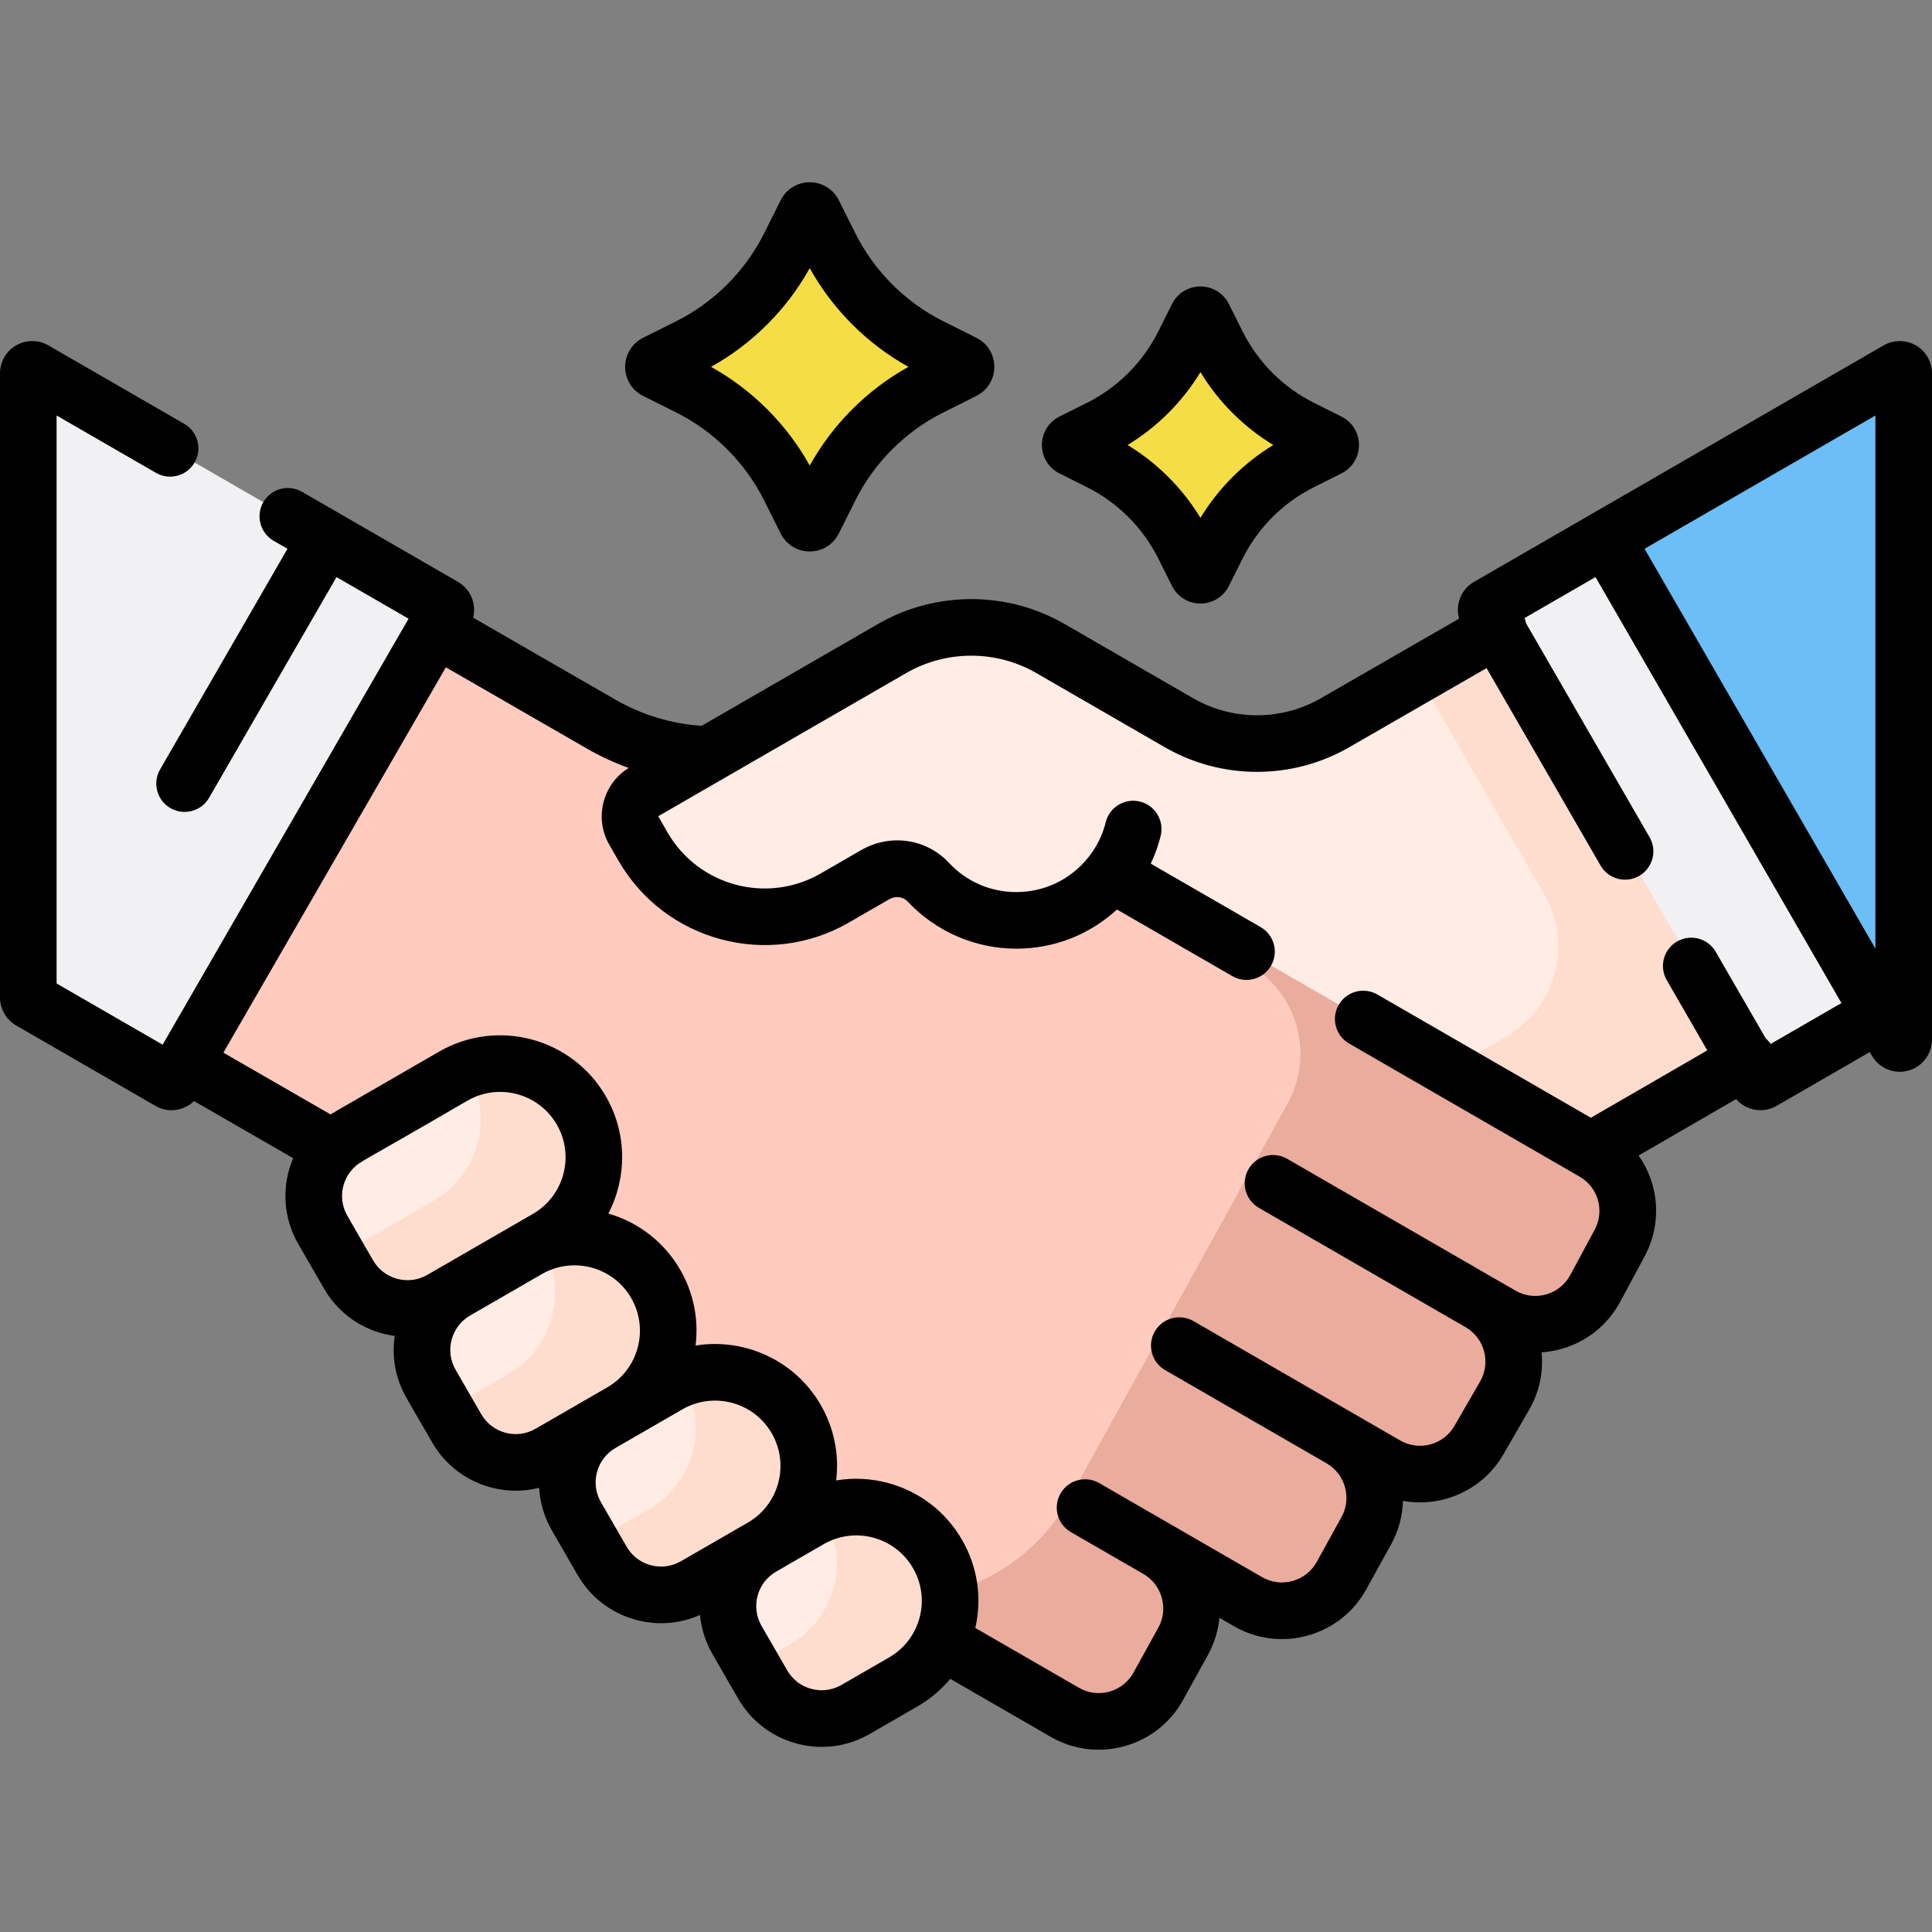 <svg id="Capa_1" enable-background="new 0 0 511.969 511.969" height="512" viewBox="0 0 511.969 511.969" width="512" xmlns="http://www.w3.org/2000/svg"><rect x="0" y="0" width="511.969" height="511.969" fill="#808080" stroke="none"/><g><g fill="#ffece4"><path d="m116.991 344.322 27.966-16.146c11.876-6.857 15.946-22.043 9.089-33.92-6.857-11.876-22.043-15.946-33.92-9.089l-27.966 16.147c-8.624 4.979-11.579 16.007-6.6 24.63l6.8 11.778c4.98 8.624 16.007 11.579 24.631 6.6z"/><path d="m145.664 385.112 19.003-10.971c11.876-6.857 15.946-22.043 9.089-33.92-6.857-11.876-22.043-15.946-33.92-9.089l-19.003 10.971c-8.624 4.979-11.579 16.007-6.6 24.63l6.8 11.778c4.98 8.626 16.007 11.581 24.631 6.601z"/><path d="m184.189 420.215 17.724-10.233c11.876-6.857 15.946-22.043 9.089-33.92-6.857-11.876-22.043-15.946-33.92-9.089l-17.724 10.233c-8.624 4.979-11.579 16.007-6.6 24.63l6.8 11.778c4.98 8.625 16.007 11.58 24.631 6.601z"/><path d="m226.744 452.99 12.603-7.276c11.876-6.857 15.946-22.043 9.089-33.92-6.857-11.876-22.043-15.946-33.92-9.089l-12.603 7.276c-8.624 4.979-11.579 16.007-6.6 24.63l6.8 11.778c4.98 8.626 16.007 11.58 24.631 6.601z"/><path d="m397.043 166.602-43.256 24.918c-12.8 7.388-28.57 7.387-41.369-.003l-34.035-19.65c-12.995-7.503-29.005-7.503-42 0l-65.637 37.896c-3.629 2.095-4.872 6.735-2.777 10.363l2.444 4.234c10.269 17.786 33.015 23.878 50.802 13.611 4.255-2.456 8.056-4.651 10.716-6.186 4.584-2.646 10.447-1.892 14.059 1.976 5.825 6.236 14.121 10.135 23.328 10.135 10.264 0 19.395-4.845 25.234-12.373l28.249 16.31h-.001l46.518 26.857 52.257 30.171 41.444-23.984z"/></g><path d="m48.959 281.702 39.295 22.645-.12-.112.12.112c1.13-1.159 2.435-2.184 3.906-3.033l27.966-16.146c11.876-6.857 27.063-2.788 33.92 9.089 6.857 11.876 2.788 27.063-9.089 33.92l-5.121 2.957c11.877-6.857 27.063-2.788 33.92 9.089 6.856 11.875 2.788 27.06-9.086 33.918l12.412-7.166c11.877-6.857 27.063-2.788 33.92 9.089 6.857 11.877 2.788 27.063-9.089 33.92l12.603-7.276c11.877-6.857 27.063-2.788 33.92 9.089 4.257 7.374 4.302 16.023.882 23.163l3.399 1.791 29.43 16.992c8.74 5.046 19.92 1.937 24.799-6.897l6.577-11.907c4.75-8.6 1.741-19.42-6.767-24.333l-16.714-9.65 40.654 23.472c8.74 5.046 19.919 1.937 24.798-6.897l6.577-11.907c4.75-8.6 1.741-19.42-6.767-24.333l-24.807-14.323 36.792 21.242c8.624 4.979 19.651 2.024 24.631-6.6l6.8-11.779c4.978-8.623 2.025-19.649-6.597-24.629l-22.497-12.995 28.206 16.289c8.808 5.086 20.077 1.886 24.895-7.071l6.446-11.98c4.618-8.584 1.579-19.284-6.863-24.158l-99.51-57.452-28.248-16.309c-5.838 7.528-14.97 12.373-25.234 12.373-9.207 0-17.503-3.899-23.328-10.135-3.613-3.868-9.476-4.621-14.059-1.976-2.659 1.535-6.461 3.729-10.716 6.186-17.786 10.268-40.532 4.176-50.801-13.61l-2.445-4.235c-2.095-3.629-.852-8.268 2.777-10.363l17.038-9.837c-9.957-.249-19.75-3-28.464-8.029l-43.903-25.301z" fill="#ffcbbe"/><path d="m425.55 142.678-31.194 18.01c-.499.288-.67.926-.382 1.424l71.629 124.065c.288.499.926.67 1.424.382l31.194-18.01z" fill="#f1f1f4"/><path d="m117.612 160.687-108.548-62.67c-.695-.402-1.564.1-1.564.903v165.42c0 .373.199.717.521.903l36.92 21.316c.499.288 1.136.117 1.424-.382l71.629-124.065c.288-.499.117-1.137-.382-1.425z" fill="#f1f1f4"/><path d="m425.55 142.678 76.973 133.321c.533.924 1.946.545 1.946-.521v-176.558c0-.803-.869-1.304-1.564-.903z" fill="#6bbef6"/><path d="m255.374 98.212-8.785 4.392c-11.522 5.761-20.864 15.103-26.625 26.625l-4.392 8.785c-.411.822-1.583.822-1.994 0l-4.392-8.785c-5.761-11.522-15.103-20.864-26.625-26.625l-8.785-4.392c-.822-.411-.822-1.583 0-1.994l8.785-4.392c11.521-5.761 20.864-15.103 26.625-26.625l4.392-8.785c.411-.822 1.583-.822 1.994 0l4.392 8.785c5.761 11.522 15.103 20.864 26.625 26.625l8.785 4.392c.821.411.821 1.583 0 1.994z" fill="#f4dd45"/><path d="m352.111 118.753-7.321 3.66c-9.601 4.801-17.386 12.586-22.187 22.187l-3.66 7.321c-.342.685-1.319.685-1.662 0l-3.66-7.321c-4.801-9.601-12.586-17.386-22.187-22.187l-7.321-3.66c-.685-.342-.685-1.319 0-1.662l7.321-3.66c9.601-4.801 17.386-12.586 22.187-22.187l3.66-7.321c.342-.685 1.319-.685 1.662 0l3.66 7.321c4.801 9.601 12.586 17.386 22.187 22.187l7.321 3.66c.685.343.685 1.32 0 1.662z" fill="#f4dd45"/><path d="m154.046 294.256c-6.205-10.747-19.23-15.101-30.452-10.751.154.247.305.497.452.751 6.857 11.876 2.788 27.063-9.089 33.919l-25.411 14.671 2.815 4.875c4.979 8.624 16.007 11.579 24.63 6.6l27.966-16.146c11.877-6.856 15.946-22.042 9.089-33.919z" fill="#ffddce"/><path d="m173.756 340.221c-6.205-10.747-19.23-15.101-30.452-10.751.154.247.305.497.452.751 6.857 11.876 2.788 27.063-9.089 33.92l-16.448 9.497 2.815 4.875c4.979 8.624 16.006 11.579 24.63 6.6l19.003-10.971c11.877-6.858 15.946-22.044 9.089-33.921z" fill="#ffddce"/><path d="m211.002 376.062c-6.205-10.747-19.23-15.101-30.452-10.751.154.247.305.497.452.751 6.857 11.876 2.788 27.063-9.089 33.92l-15.169 8.758 2.815 4.875c4.979 8.624 16.007 11.579 24.63 6.6l17.724-10.233c11.876-6.857 15.946-22.043 9.089-33.92z" fill="#ffddce"/><path d="m248.436 411.794c-6.205-10.747-19.23-15.101-30.452-10.751.154.247.305.497.452.751 6.857 11.876 2.788 27.063-9.089 33.92l-10.048 5.802 2.815 4.875c4.979 8.624 16.006 11.579 24.63 6.6l12.603-7.277c11.877-6.857 15.946-22.044 9.089-33.92z" fill="#ffddce"/><path d="m397.042 166.602-21.352 12.3 33.553 58.115c7.61 13.181 3.103 30.035-10.07 37.658l-14.923 8.636 37.323 21.549 41.444-23.984z" fill="#ffddce"/><path d="m422.31 305.284-99.51-57.452-28.248-16.309c-.557.718-1.144 1.411-1.759 2.079l38.197 22.053c12.848 7.418 17.392 23.756 10.219 36.742l-57.832 104.699c-7.044 12.753-18.696 21.318-31.717 24.796.419 4.502-.406 9.025-2.342 13.065l3.399 1.791 29.43 16.992c8.74 5.046 19.92 1.937 24.799-6.897l6.577-11.907c4.75-8.6 1.741-19.42-6.768-24.333l-16.714-9.65 40.654 23.472c8.74 5.046 19.919 1.937 24.799-6.897l6.577-11.906c4.75-8.6 1.741-19.42-6.767-24.333l-24.807-14.323 36.792 21.242c8.624 4.979 19.651 2.024 24.631-6.6l6.8-11.779c4.978-8.623 2.025-19.649-6.596-24.629l-22.497-12.995 28.206 16.289c8.807 5.086 20.077 1.885 24.895-7.071l6.446-11.98c4.617-8.585 1.577-19.285-6.864-24.159z" fill="#eaac9d"/><path d="m507.698 91.522c-2.634-1.521-5.907-1.521-8.543 0-63.24 36.511-44.487 25.684-108.549 62.67-3.5 2.021-4.99 6.102-3.949 9.737l-36.62 21.095c-10.445 6.03-23.423 6.03-33.87-.002l-34.034-19.65c-15.265-8.815-34.234-8.814-49.5 0l-46.703 26.964c-8.003-.518-15.867-2.899-22.866-6.938l-37.688-21.719c.909-3.61-.634-7.537-4.013-9.487l-41.339-23.867c-3.588-2.07-8.174-.843-10.245 2.745-2.071 3.587-.842 8.174 2.745 10.245l3.658 2.112-33.762 58.478c-2.071 3.587-.842 8.174 2.745 10.245 3.571 2.061 8.165.858 10.245-2.745l33.762-58.478 19.098 11.027-65.171 112.881-28.099-16.223v-150.508l26.328 15.2c3.586 2.069 8.174.842 10.245-2.745s.842-8.174-2.745-10.245l-36.015-20.792c-2.635-1.521-5.908-1.521-8.543 0-2.634 1.521-4.27 4.356-4.27 7.398v165.42c0 3.039 1.634 5.872 4.271 7.398l36.917 21.314c1.317.761 2.778 1.149 4.26 1.149 2.138 0 4.326-.812 5.976-2.423l26.263 15.135c-3.111 7.339-2.715 15.689 1.378 22.781l6.8 11.778c4.122 7.141 11.111 11.512 18.733 12.545-.812 5.497.152 11.293 3.14 16.468l6.8 11.777c5.803 10.053 17.505 14.715 28.332 11.998.219 3.942 1.361 7.807 3.393 11.326l6.8 11.778c3.41 5.906 8.915 10.131 15.502 11.896 5.554 1.49 11.482 1.113 16.928-1.306.334 3.623 1.451 7.163 3.325 10.408l6.8 11.778c3.41 5.906 8.916 10.131 15.502 11.896 6.567 1.761 13.454.867 19.374-2.551l12.603-7.276c3.365-1.943 6.299-4.423 8.713-7.324l26.587 15.35c5.993 3.461 12.955 4.337 19.606 2.488 6.658-1.852 12.166-6.203 15.509-12.254l6.577-11.907c1.727-3.126 2.72-6.479 3.036-9.849l3.82 2.206c5.985 3.455 12.947 4.339 19.606 2.487 6.658-1.852 12.165-6.203 15.508-12.253l6.577-11.907c2.011-3.642 3.026-7.589 3.137-11.516 10.078 1.824 21.002-2.607 26.641-12.374l6.801-11.778c2.761-4.781 3.794-10.095 3.294-15.212 1.777-.12 3.558-.429 5.316-.928 6.699-1.903 12.207-6.329 15.507-12.463l6.445-11.98c4.756-8.84 3.848-19.135-1.559-26.787l25.836-14.952c2.592 2.998 7.073 3.904 10.724 1.797l24.698-14.26.551.954c1.915 3.319 5.857 4.988 9.609 3.981 3.729-.999 6.332-4.392 6.332-8.251v-176.557c.001-3.042-1.636-5.877-4.27-7.398zm-10.729 18.583v141.272l-61.174-105.955zm-398.113 223.867-6.8-11.778c-2.423-4.197-1.614-9.314 1.531-12.571 2.031-2.051 1.697-1.281 30.29-17.96 2.723-1.571 5.698-2.318 8.636-2.318 5.994 0 11.832 3.108 15.038 8.662 4.778 8.275 1.932 18.896-6.344 23.675-2.888 1.668-25.695 14.835-27.966 16.146-2.436 1.407-5.272 1.78-7.99 1.052-2.718-.729-4.988-2.471-6.395-4.908zm28.673 40.79-6.8-11.777c-2.903-5.028-1.174-11.482 3.854-14.386 10.903-6.295 7.009-4.047 19.023-10.983 8.277-4.762 18.882-1.913 23.654 6.355 4.778 8.276 1.932 18.896-6.343 23.675l-19.003 10.972c-5.028 2.904-11.481 1.175-14.385-3.856zm44.919 40.009c-2.717-.728-4.988-2.47-6.395-4.906l-6.8-11.778c-1.406-2.436-1.78-5.274-1.052-7.991.727-2.715 2.468-4.985 4.902-6.391.142-.082-1.064.614 17.728-10.236 8.242-4.757 18.875-1.968 23.675 6.344 4.778 8.275 1.932 18.896-6.344 23.675l-17.724 10.232c-2.435 1.405-5.274 1.779-7.99 1.051zm63.149 24.447-12.603 7.276c-2.437 1.406-5.274 1.78-7.991 1.052s-4.988-2.471-6.395-4.906l-6.8-11.778c-1.406-2.437-1.78-5.274-1.052-7.991s2.47-4.987 4.906-6.394l12.603-7.276c4.017-2.319 8.687-2.929 13.151-1.731 4.471 1.198 8.208 4.065 10.523 8.075 4.798 8.306 1.941 18.892-6.342 23.673zm233.611-162.579c-.37-.542-.801-1.021-1.278-1.434l-13.264-22.975c-2.07-3.588-6.66-4.814-10.245-2.745-3.587 2.071-4.816 6.658-2.745 10.245l10.746 18.613-30.851 17.854-56.571-32.66c-3.589-2.071-8.175-.843-10.245 2.745-2.071 3.587-.842 8.174 2.745 10.245 6.51 3.759 55.197 31.868 61.061 35.253 4.962 2.865 6.723 9.062 4.008 14.108l-6.445 11.98c-1.361 2.53-3.633 4.355-6.396 5.141-2.765.787-5.657.427-8.144-1.011-35.722-20.63-14.698-8.482-60.493-34.922-3.589-2.07-8.175-.843-10.245 2.745-2.071 3.587-.842 8.174 2.745 10.245l54.865 31.676c4.962 2.927 6.656 9.336 3.77 14.335l-6.801 11.778c-1.406 2.437-3.677 4.179-6.394 4.906-2.716.728-5.555.354-7.991-1.052-33.829-19.531-19.345-11.168-54.779-31.627-3.586-2.07-8.175-.843-10.245 2.745-2.071 3.587-.842 8.174 2.745 10.245 6.303 3.639 36.49 21.069 42.793 24.708 4.935 2.85 6.708 9.225 3.953 14.212l-6.576 11.906c-1.379 2.495-3.65 4.29-6.397 5.054-2.745.766-5.617.4-8.087-1.025l-20.111-11.611c-.007-.004-.015-.009-.022-.013-.315-.182-20.17-11.645-20.521-11.848l-2.507-1.447c-3.589-2.071-8.175-.843-10.245 2.745-2.071 3.587-.842 8.174 2.745 10.245 4.791 2.766 14.164 8.178 19.222 11.098 4.935 2.849 6.707 9.224 3.952 14.212l-6.577 11.906c-1.378 2.496-3.65 4.291-6.396 5.055-2.747.766-5.617.4-8.087-1.026l-27.446-15.843c1.828-7.98.593-16.228-3.523-23.356-4.318-7.479-11.29-12.829-19.632-15.064-4.547-1.218-9.204-1.431-13.711-.674.808-6.703-.464-13.711-4.091-19.994-6.893-11.938-20.302-17.819-33.167-15.751 1.943-15.725-7.809-30.556-23.116-34.971 4.909-9.473 5.045-21.178-.674-31.083-8.914-15.438-28.725-20.748-44.165-11.834-30.332 17.513-28.2 16.273-28.782 16.638l-28.395-16.364 58.957-102.116 37.413 21.562c3.526 2.035 7.225 3.742 11.04 5.106-6.906 4.263-9.221 13.305-5.136 20.377l2.445 4.234c12.319 21.338 39.704 28.675 61.045 16.356l10.716-6.186c1.606-.928 3.638-.676 4.83.6 7.429 7.954 17.93 12.516 28.809 12.516 10.032 0 19.453-3.722 26.671-10.383l30.581 17.656c3.583 2.067 8.172.847 10.245-2.745 2.071-3.587.842-8.174-2.745-10.245l-29.122-16.814c1.113-2.346 1.991-4.804 2.625-7.358.998-4.021-1.452-8.089-5.472-9.087-4.023-.999-8.089 1.451-9.087 5.472-.815 3.286-2.284 6.314-4.365 9.004-.025.032-.051.065-.075.098-4.669 5.977-11.682 9.403-19.256 9.403-6.838 0-13.176-2.754-17.847-7.754-6-6.425-15.576-7.804-23.291-3.353l-10.715 6.186c-14.178 8.186-32.373 3.312-40.556-10.865l-2.445-4.235c-.023-.041-.009-.094.032-.117 7.857-4.536 57.776-33.356 65.637-37.896 10.64-6.145 23.859-6.145 34.5 0l34.034 19.65c15.072 8.701 33.796 8.703 48.862.007l36.408-20.973 30.205 52.314c2.082 3.605 6.675 4.806 10.245 2.745 3.587-2.071 4.816-6.658 2.745-10.245l-32.722-56.675c-.091-.474-.229-.944-.416-1.403l18.811-10.861 65.172 112.881z"/><path d="m170.422 104.92 8.785 4.393c10.004 5.002 18.268 13.267 23.271 23.271l4.392 8.784c1.469 2.938 4.421 4.763 7.705 4.763 3.281 0 6.237-1.822 7.705-4.763l4.393-8.784c5.002-10.005 13.267-18.27 23.271-23.271l8.785-4.393c2.936-1.468 4.761-4.418 4.762-7.7.001-3.285-1.822-6.239-4.763-7.71l-8.784-4.392c-10.004-5.002-18.268-13.267-23.271-23.271l-4.393-8.785c-1.468-2.937-4.419-4.761-7.703-4.762-3.293 0-6.24 1.83-7.708 4.763l-4.392 8.784c-5.002 10.005-13.267 18.27-23.27 23.271l-8.789 4.394c-2.937 1.471-4.76 4.424-4.759 7.709.003 3.282 1.828 6.234 4.763 7.699zm81.602-13.419c-.001 0-.004.002-.007.004.003-.002.005-.002.007-.004zm-37.449-20.445c6.071 10.938 15.219 20.087 26.158 26.158-10.938 6.072-20.087 15.221-26.158 26.159-6.071-10.938-15.22-20.087-26.158-26.158 10.938-6.072 20.087-15.219 26.158-26.159z"/><path d="m280.759 125.461 7.32 3.66c8.097 4.049 14.785 10.736 18.834 18.832l3.662 7.326c1.438 2.871 4.326 4.655 7.537 4.655s6.1-1.784 7.539-4.66l3.66-7.32c4.049-8.097 10.737-14.784 18.834-18.833.106-.053 7.427-3.714 7.324-3.662 2.871-1.438 4.655-4.326 4.655-7.537s-1.784-6.1-4.659-7.539l-7.32-3.66c-8.097-4.049-14.785-10.737-18.834-18.834l-3.662-7.324c-1.438-2.871-4.326-4.655-7.537-4.655s-6.1 1.784-7.539 4.659l-3.66 7.32c-4.049 8.097-10.737 14.785-18.834 18.834l-7.324 3.662c-2.871 1.438-4.655 4.326-4.655 7.537s1.784 6.1 4.659 7.539zm37.353-26.849c4.772 7.867 11.443 14.538 19.311 19.311-7.866 4.772-14.538 11.443-19.311 19.31-4.772-7.865-11.444-14.537-19.311-19.31 7.868-4.773 14.539-11.444 19.311-19.311z"/></g></svg>